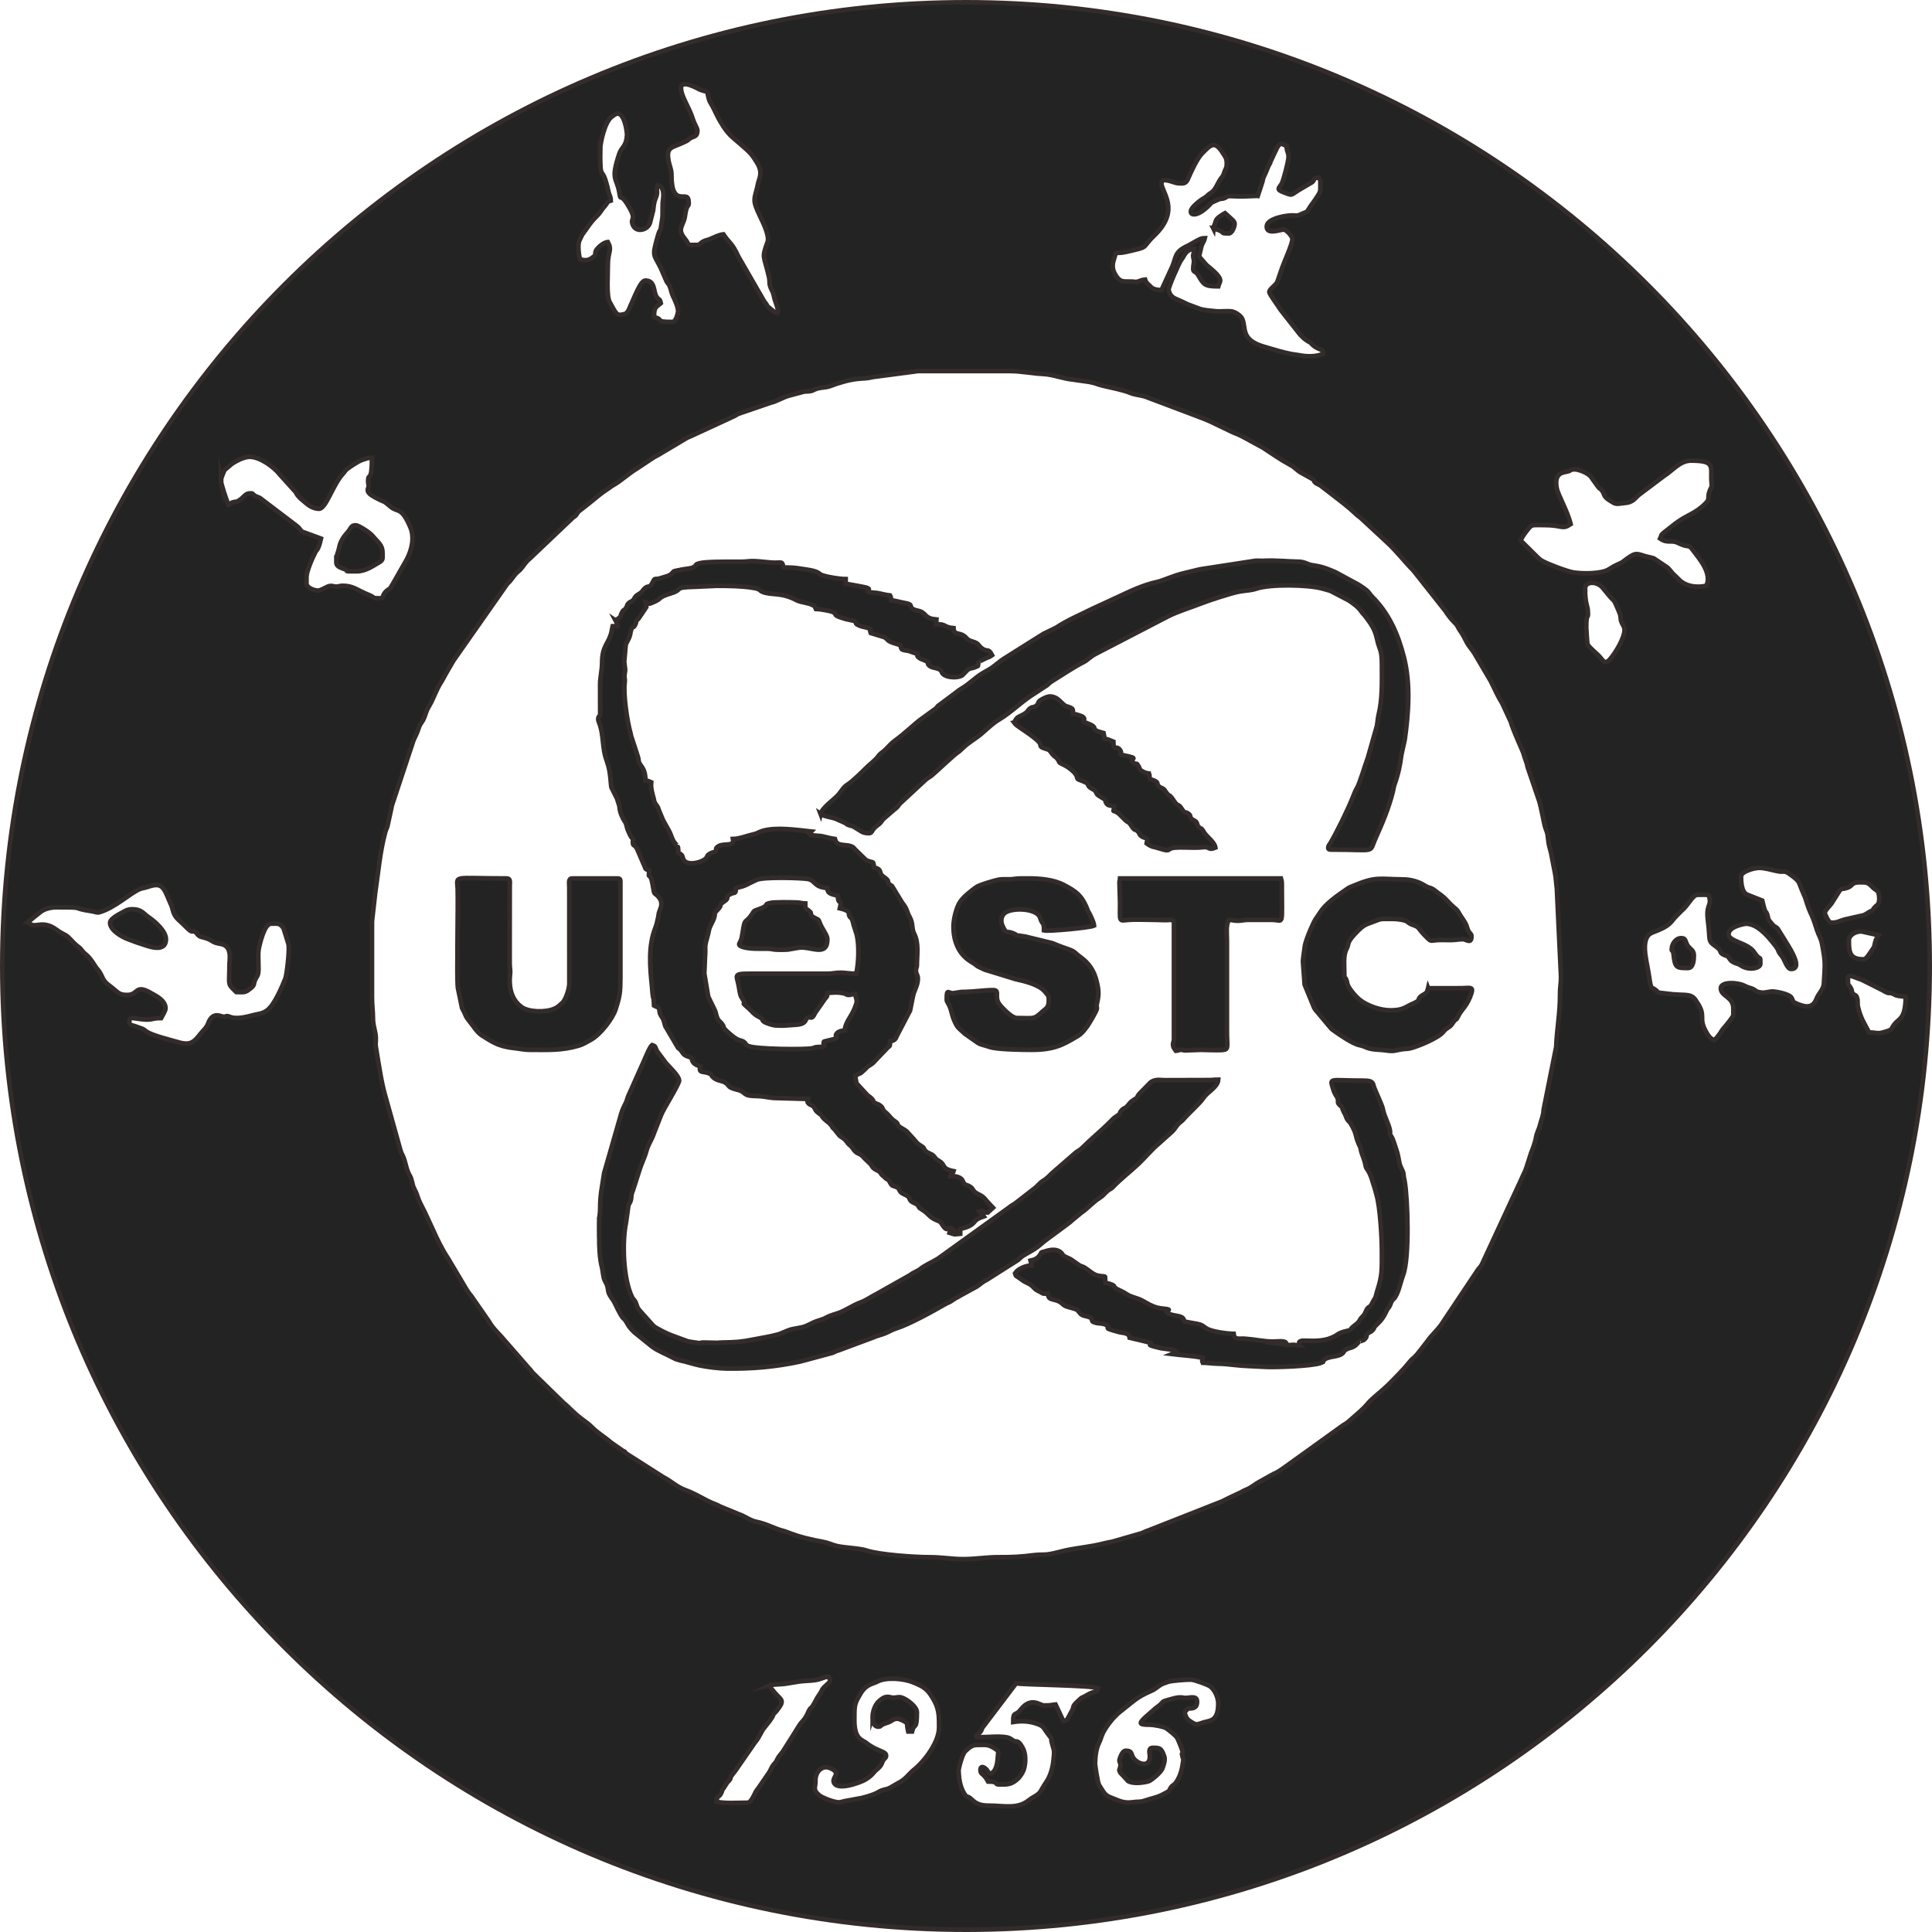 <?xml version="1.0" encoding="UTF-8"?>
<!DOCTYPE svg PUBLIC "-//W3C//DTD SVG 1.1//EN" "http://www.w3.org/Graphics/SVG/1.1/DTD/svg11.dtd">
<!-- Creator: CorelDRAW -->
<svg xmlns="http://www.w3.org/2000/svg" xml:space="preserve" width="83.403mm" height="83.403mm" version="1.1" style="shape-rendering:geometricPrecision; text-rendering:geometricPrecision; image-rendering:optimizeQuality; fill-rule:evenodd; clip-rule:evenodd"
viewBox="0 0 1857.24 1857.24"
 xmlns:xlink="http://www.w3.org/1999/xlink"
 xmlns:xodm="http://www.corel.com/coreldraw/odm/2003">
 <defs>
  <style type="text/css">
   <![CDATA[
    .str0 {stroke:#332C2B;stroke-width:4.45;stroke-miterlimit:22.926}
    .fil0 {fill:#232323}
   ]]>
  </style>
 </defs>
 <g id="圖層_x0020_1">
  <path class="fil0 str0" d="M928.62 2.23c511.63,0 926.39,414.76 926.39,926.39 0,511.63 -414.76,926.39 -926.39,926.39 -511.63,0 -926.39,-414.76 -926.39,-926.39 0,-511.63 414.76,-926.39 926.39,-926.39zm-571.05 883.88l0 72.19c0,7.95 0.92,13.62 0.93,20.36 0.01,8.21 2.78,12.98 2.78,19.44 0,8.05 -0.95,2.65 0.92,13.88 2.14,12.88 4.57,29.46 8.2,41.78l14.55 52.06c0.94,3.17 1.39,3.24 2.51,5.82 2.51,5.73 3.1,13.19 6.47,18.54 2.24,3.56 2.2,8.78 4.19,12.47 4.18,7.76 1.98,6.72 7.58,17.41 0.95,1.81 1.87,3.7 2.78,5.55l7.92 17.07c4.24,9.46 8.64,18.55 14.42,27.22l12.42 20.91c3.12,5.1 5.98,10.8 9.86,15.13l17.06 24.59c2.89,5.34 7.11,9.38 11.21,13.78l27.18 31.13c1.84,1.67 1.92,2.47 3.81,4.52l29.53 28.78c5.95,4.78 8.38,8.59 17.71,15.61 3.45,2.6 6.24,4.41 9.22,7.44 5.88,5.97 12.04,9.29 18.46,14.85l11.99 8.37c4.16,2.21 -2.03,-1.75 1.17,0.69 1.21,0.92 0.59,0.59 1.34,1.44l35.6 22.7c7.7,3.86 13.06,9.49 20.95,12.37 11.76,4.28 20.11,10.45 28.27,13.37 2.46,0.88 3.48,1.52 5.69,2.65l17.69 7.3c6.43,2.12 10.76,6.14 17.51,7.48 9.31,1.85 17.99,6.81 24.85,8.47 2.6,0.63 3.95,1.27 6.22,2.13 10.84,4.11 21.22,6.54 32.97,8.66 4.68,0.84 7.99,2.72 12.83,3.87 8.21,1.96 21.5,2.01 28.86,4.45 12.1,4.01 45.98,6.39 60.23,6.38 12.43,-0 21.08,1.85 32.39,1.85 12.38,0 22.41,-1.92 34.24,-1.86 13.78,0.07 22.12,-0.46 34.08,-2.02 6.22,-0.81 8.78,0.06 14.72,-0.95 5.64,-0.96 10.04,-2.36 15.13,-3.47 12.28,-2.69 23.78,-3.35 37.49,-6.89 3.15,-0.81 4.45,-0.92 7.68,-1.58l28.01 -8.09c2.91,-0.98 4,-1.98 6.58,-2.67l71.03 -28c2.12,-1.06 3.76,-1.95 6.17,-3.09l11.94 -5.64c2.94,-1.63 2.92,-1.61 6.23,-3.03 4.26,-1.83 7.6,-5.08 11.49,-7.02l11.29 -6.3c5.31,-3.09 3.77,-1.22 11.74,-6.77l57.62 -41.41c2.59,-1.76 2.98,-1.56 5.47,-3.79 6.56,-5.88 12.95,-10.7 18.58,-17.51 3.52,-4.26 13.94,-12.24 18.9,-17.2 7.45,-7.45 14.93,-14.84 21.44,-23 2.04,-2.55 2.68,-2.34 4.71,-4.5 1.14,-1.22 0.8,-1.1 2.23,-2.44l9.72 -12.48c3.63,-5.29 8.91,-9.93 12.72,-15.05l35.94 -53.83c1.87,-2.38 2.47,-2.42 3.89,-5.4l37.22 -80.28c1.73,-4.32 3.86,-7.71 5.31,-12.28l4.49 -14.02c1.25,-2.74 3.9,-10.43 4.38,-13.21 1.31,-7.62 2.67,-7.52 4.34,-14.17 1.37,-5.44 3.02,-8.02 3.32,-14.27l12.03 -60.16c0.73,-18.18 3.8,-32.08 3.69,-50.91 -0.04,-6.9 0.99,-9.73 0.95,-16.63l-4 -84.87c-0.65,-4.32 -0.79,-9.99 -1.8,-14.86l-2.87 -14.69c-0.72,-5.31 -2.52,-9.8 -3.13,-13.56 -1.23,-7.61 -0.39,-8.23 -3.02,-14.56 -1.53,-3.69 -3.91,-19.79 -6.34,-26.98l-10.84 -31.74c-0.93,-3.69 -0.59,-3.2 -1.84,-6.49 -0.97,-2.54 -1.44,-4.17 -2.04,-6.29 -1.08,-3.81 -10,-22.23 -12.42,-31.08l-7.91 -17.08c-1.08,-2.24 -1.91,-3.11 -3.04,-5.29 -1.81,-3.48 -3.78,-7.22 -5.56,-11.08 -0.85,-1.85 -1.81,-3.83 -2.74,-5.62l-16.12 -27.38c-2.26,-3.4 -5.23,-6.62 -6.87,-9.8 -2.15,-4.18 -3.73,-7.47 -6.39,-11.19 -1.57,-2.2 -1.81,-3.34 -3.09,-5.24 -0.99,-1.48 -0.5,-0.72 -1.69,-2.01l-2.25 -2.38c-2.94,-3.17 -5.17,-6.25 -7.62,-9.96l-30.26 -38.23c-8.44,-8.56 -15.77,-18.15 -24.52,-26.38l-26.43 -24.48c-2.07,-1.71 -2.55,-1.73 -4.61,-3.72 -7.23,-7.02 -15.52,-12.99 -23.41,-19.2l-9.92 -7.63c-2.28,-1.74 -3.76,-1.72 -5.29,-3.06 -2.75,-2.41 0.06,-2.06 -4.08,-4.24l-10.71 -5.95c-3.64,-2.35 -4.71,-4.44 -9.6,-7.06 -9.29,-4.96 -17.51,-10.83 -26.11,-16.46l-11.4 -6.19c-5.98,-3.29 -10.66,-6.05 -17.39,-8.53l-22.54 -10.78c-4.05,-1.8 -7.49,-3.12 -11.9,-4.76l-49.73 -18.76c-4.39,-1.5 -9.94,-1.72 -14.12,-3.46 -7.85,-3.27 -18.8,-5.1 -27.06,-7.18 -3.23,-0.81 -3.75,-1 -6.38,-1.94 -2.07,-0.75 -4.69,-1.22 -6.68,-1.66l-15.4 -2.18c-10.12,-1 -19.01,-4.98 -28.82,-5.42 -10.73,-0.49 -20.83,-2.77 -31.47,-2.77l-88.85 0 -43.33 5.73c-6.33,1.62 -7.37,0.98 -14.88,1.78 -7.85,0.84 -18.08,3.79 -25.65,6.75 -4.66,1.82 -9,1.2 -13.81,2.83 -3.13,1.06 -2.79,1.77 -6.12,2.24 -3.79,0.53 -4.17,-0.14 -7.44,0.89l-12.38 3.33c-6.15,1.62 -11.83,5.46 -18.07,6.94l-31.05 10.64c-2.13,1.18 -3.33,2.07 -5.34,2.89l-39.3 18.14c-2.06,0.96 -3.87,1.55 -5.68,2.66l-26.11 15.54c-1.87,1.12 -2.69,1.39 -4.77,2.59l-15.03 9.99c-10.98,6.75 -16.27,12.56 -23.96,16.76 -1.73,0.94 -3.15,2.27 -4.94,3.4 -6.61,4.16 -12.72,9.54 -18.83,14.49l-9.36 7.3c-3.16,3.44 -0.84,2.86 -5.82,6.21l-39.86 37.88c-0.14,0.13 -0.33,0.33 -0.47,0.46 -1.55,1.49 -2.73,2.26 -4.25,4.08 -2.65,3.16 -4.63,6.63 -7.65,9.01 -3.3,2.6 -5.05,5.77 -7.68,8.98 -1.37,1.67 -2.35,2.1 -3.54,3.87l-51.11 72.91c-2.24,3.75 -4.05,7.09 -6.13,10.53 -2.06,3.4 -3.81,7.25 -6.02,10.64 -4.41,6.73 -6.8,14.99 -11.1,22.22 -2.88,4.84 -2.63,5.61 -4.71,11.02 -2.21,5.77 -3.65,4.83 -5.66,11 -1.78,5.5 -3.28,7.46 -4.97,11.69l-20.74 62.56c-0.46,2.28 -0.63,4.11 -1.23,6.17l-3 13.68c-0.62,1.72 -1.49,3.41 -2.21,6.1 -5.06,18.95 -6.5,38.04 -9.41,57.22l-3.2 28.27zm234.16 -289.69c0.92,1.71 1.62,2.7 1.85,5.56l-4.63 -0c-0.49,2.09 -0.44,2.41 -0.9,4.65 -2.57,12.51 -9.17,13.18 -9.25,30.55 -0.03,7.01 -1.83,13.7 -1.91,20.29l0.04 28.73c0,3.24 -1.85,1.15 -1.85,5.55 0,1.57 2.65,5.64 3.88,15.56 1.79,14.47 1.25,15.37 5.5,27.79 2.47,7.22 2.83,20.64 3.28,21.74l5.54 11.11c0.35,0.96 0.31,1.19 0.61,2.2 0.62,2.07 1.55,3.85 1.76,6.46 0.37,4.5 2.81,9.93 5.18,13.42 1.67,2.45 1.5,4.87 2.6,7.58 6,14.76 4.97,3.48 4.97,12.62 0,3.72 2.21,0.59 4.97,7.98l5.58 12.97c2.52,5.09 -0.19,3.04 5.18,5.89 -0.7,8.5 -0.4,1.95 2.11,8.05 0.39,0.95 1.89,9.06 2.04,10.2 0.67,4.92 1.67,3.09 4.89,6.96 4.63,5.55 2.13,10.13 0.64,14.19 -0.87,2.39 -0.53,2.8 -1.07,5.36 -0.72,3.43 -1.62,7.33 -2.74,10.15 -6.99,17.64 -5.13,37.96 -3.25,56.31 0.5,4.84 0.37,8.55 1.67,12.3l0.33 6.07c5.14,2.72 4.53,0.59 5.41,6.33 0.54,3.53 2.96,4.85 3.97,8.35 0.61,2.08 0.94,3.35 1.41,5.06l12.35 20.98c1.75,1.53 1.5,0.8 3.3,3.2 1.48,1.97 1.61,2.69 3.52,3.86 2.23,1.37 2.7,0.86 4.64,1.92 3.41,1.87 1.36,0.74 2.15,3.18 0.98,3.05 4.5,4.69 7.67,5.43 -1.61,6.93 2.09,4.5 8.09,6.72 3.53,1.31 1.69,1.44 4.36,3.97 3.76,3.56 8.8,2.95 12.14,5.44 3.98,2.97 1.49,4.08 10.39,6.27 10.73,2.65 4.12,6.17 19.64,6.27 5.58,0.04 10.75,1.42 15.77,1.82l33.27 0.97c-0.52,2.45 -1.14,3 0.81,4.67 1.67,1.43 3.61,1.27 4.99,3.41 2.5,3.88 0.55,2.69 5.58,6.46 2.29,1.72 0.4,-0.2 2.22,2.41 2.6,3.71 5.28,4.57 8.07,7.66 2.33,2.58 0.55,1.9 3.73,4.61l3.67 4.59c2.21,3.4 4.9,2.75 8.29,7.54 2.11,2.98 1.57,1.74 4.05,4.23 2.16,2.16 1.77,2.7 3.7,4.64 3.53,3.53 4.87,1.47 9.03,6.72l3.76 3.63c5.18,4.29 2.02,4.84 8.57,8.09 2.86,1.42 2.25,1.33 4.26,4.07l4.42 3.91c4.58,2.66 1.53,0.49 3.99,4.34 1.87,2.93 1.37,1.97 4.29,3.11 3.57,1.39 3.16,1.15 4.5,3.83 1.4,2.81 3.93,3.28 7.05,4.98 3.44,1.89 1.75,4.59 5.65,6.38l4.31 2.17c2.36,2.9 0.64,2.53 5.01,5.17 6.17,3.73 6.22,6.91 14,10.1 2.79,1.14 3.03,1.05 4.68,3.6 6.64,10.29 4.92,-0.24 11.14,5.53 -3.75,0.87 -2.79,0.24 -3.71,2.78 7.03,2.08 2.52,1.55 10.18,0.93l0 -4.63c4.6,-1.06 8.56,-2.12 11.8,-4.86 0.84,-0.71 1.06,-1.05 1.81,-1.9 0.13,-0.14 0.29,-0.37 0.41,-0.51 2.54,-2.88 5.05,-3.42 8.65,-4.76 -2.86,-4.39 0.25,0.47 -2.2,-1.93l-1.97 -2.7c7.07,-1.64 0.77,0.75 7.87,0.93l5.09 -4.62 -3.61 -3.81c-3.81,-3.93 -4.68,-6.48 -9.66,-8.81 -7.64,-3.59 -4.54,-5.46 -9.53,-8.09 -3.85,-2.04 -3.93,-0.64 -5.63,-3.62 -0.89,-1.56 -0.95,-5.96 -12.3,-6.22 2.53,-6.27 -3.38,5.65 1.48,-2.27 0.71,-1.16 0.74,-0.54 1.3,-2.36 -11.85,-2.34 -7.37,-5.93 -13.57,-9.57 -4.67,-2.74 -2.84,-2.39 -5.8,-5.29 -2.09,-2.04 -5.57,-2.4 -7.51,-4.57 -3.13,-3.52 0.24,-2.08 -5.46,-5.61 -3.3,-2.05 -3.45,-3.2 -6.05,-5.99l-5.77 -6.26c-1.59,-2.11 -4.5,-3.13 -7.09,-4.95 -4.5,-3.16 -0.39,-2.68 -5.25,-5.84 -4.3,-2.8 -4.88,-5.31 -8.99,-8.62 -3.66,-2.94 -1.48,-3.99 -5.36,-6.66 -2.29,-1.58 -2.43,-0.95 -4.4,-2.11 -3.52,-2.08 0.55,-1.95 -7.34,-7.43l-10.22 -11.08c-0.83,-1.6 -0.25,-0.35 -0.71,-2.1 -0.28,-1.08 -0.78,-4.14 -0.89,-5.54 2.55,-1.71 2.5,-1.3 5.5,-2.83l4.36 -3.97c2.81,-3.63 5.89,-3.42 9.05,-7.6l12.24 -12.75c2.83,-2.35 2.17,-1.6 2.17,-6.16 3.79,-0.31 5.44,-1.71 6.42,-4.69l12.91 -24.75c0.03,-0.24 0.28,-1.51 0.37,-1.78l2.33 -11.55c1.16,-6.43 4.81,-10.42 4.81,-17.4 0,-3.77 -1.85,-4.45 -1.85,-7.4 0,-3.48 0.93,-2.46 0.93,-5.55 0.01,-9.61 2.01,-21.12 -2.5,-29.89 -2.86,-5.57 -0.87,-10.21 -4.65,-16.73 -2.6,-4.47 -1.94,-7.26 -6.95,-13.32l-9.82 -16.09c-1.82,-1.49 -0.76,-0.07 -2.25,-1.45 -3.8,-3.52 1.7,-2.16 -6.18,-7.7 -5.06,-3.55 -0.14,-6.57 -8.83,-8.76 -1.03,-7.52 -0.32,-3.43 -7.74,-7.07l-10.76 -10.52c-4.39,-6.69 -17.2,-0.59 -18.91,-9.27 -0.01,-0.07 0,-0.31 -0.06,-0.45 -3.79,-0.48 -9.12,-1.87 -12.22,-2.6 -3.42,-0.8 -10.28,-0.12 -12.77,-2.49l2.04 -2.11c-13.13,-1.41 -33.66,-4.56 -46.87,-0.56 -3.74,1.13 -4.93,2.5 -8.71,3.28 -5.42,1.12 -13.14,4.33 -19.58,4.48 1.68,8.24 -9.39,3.22 -14.79,7.49 -2.39,1.89 -0.81,1.97 -1.87,4.54 -2.24,1.05 -3.02,0.62 -5.41,2 -3.76,2.16 -1.56,1.86 -3.87,4.48 -3.6,4.09 -19.15,8.19 -21.91,0.65 -1.52,-4.14 -0.26,-3.08 -4.9,-6.2 -0,-1.72 0.26,-3.67 -0.26,-5.3 -0.63,-1.98 0.14,-0.22 -1.02,-1.76l-1.81 -1.89c-3.13,-3.96 -3.31,-7.41 -5.71,-11.87l-5.31 -9.5c-0.25,-0.53 -0.78,-1.46 -1.16,-2.56l-3.4 -8.18c-1.14,-4.17 -2.18,-3.75 -3.74,-6.83 -1.06,-2.09 -0.53,-1.93 -1.22,-4.38 -1.52,-5.43 -2.77,-9.56 -2.29,-15.29 -1.84,-0.88 -3.31,-1.33 -5.55,-1.85 0.01,-11.98 -5.02,-13.43 -6.31,-17.76 -0.25,-0.84 -0.27,-2.08 -0.5,-3.2 -0.37,-1.81 -0.41,-1.39 -1.04,-3.58l-5.46 -16.76c-0.68,-1.69 -0.22,-0.71 -0.61,-2.17 -0.07,-0.25 -0.09,-0.51 -0.16,-0.76 -0.07,-0.25 -0.11,-0.5 -0.18,-0.75 -3.44,-12.34 -7.1,-37.54 -5.67,-48.9 0.4,-3.15 -0.04,-2.66 -0.19,-5.37 -0.2,-3.43 0.67,-4.49 0.67,-7.18l-0.92 -7.4c0,-0.94 1.54,-16.87 1.57,-16.95l3.09 -6.15c1.41,-3.55 0.99,-4.16 1.9,-7.36 1.67,-5.89 1.46,-0.12 4,-5.26 2.43,-4.92 -1.67,-1.17 3.28,-5.98l7.44 -11.06c-0,-2.5 -0.44,-2.55 -0.92,-4.63 5.25,1.22 2.05,2.33 6.78,0.4 11.23,-4.59 2.79,-4.26 18.63,-9.21 11.52,-3.6 0.52,-5.39 21.82,-5.97l21.26 -0.96c11.52,0 24.34,0.15 35.08,1.94 1.23,0.2 3.93,0.72 5.15,1.33 2.36,1.18 1.2,1.46 3.92,2.56 8.7,3.51 17.85,0.07 32.71,8.01 3.97,2.12 10.63,2.28 14.97,4.47 3.78,1.9 1.59,0.29 3.5,3.9 3.48,0 13.87,1.81 16.47,3.01 5.58,2.58 -2.8,2.43 12.6,6.8 1.72,0.49 6.52,1.26 7.53,1.71 5.15,2.33 -1.28,1.8 5.54,4.61 2.63,1.09 4.87,1.2 7.38,2.03 5.69,1.89 1.44,0.59 3.25,4.98l12.77 3.9c4.64,2.18 1.39,3.64 11.97,6.57 3.68,1.02 3.85,1.09 4.54,4.04 0.58,2.45 5.17,2.02 7.86,2.91 3.54,1.16 3.04,1.45 7.75,2.47 0.03,2.22 -0.54,2.23 1.57,3.9 1.71,1.36 3.7,1.68 5.8,2.69 6.36,3.04 1.27,0.63 3.03,3.63 2.15,3.66 7.55,3.04 10.68,4.8 3.13,1.77 1.25,2.23 3.72,4.61 3.44,3.32 13.56,4.08 18.28,1.22l3.68 -3.73c3.24,-3.94 5.43,-2.49 9.47,-4.45 3.47,-1.68 1.42,-0.39 2.33,-3.34 0.5,-1.62 -0.96,0.05 0.9,-1.83l7.39 -3.63c2.96,-0.89 3.09,-1.27 4.89,-2.47 -3.8,-7.17 -4.04,-2.45 -9.45,-6.29 -4.12,-2.93 -2.92,-4.95 -9.05,-6.68 -6.76,-1.91 -5.06,-3.71 -9.54,-6.19 -4.2,-2.33 -8.85,-0.51 -8.98,-6.75 -9.76,-0.82 -6.71,-4.15 -16.66,-3.7l0.2 -4.62c-10.82,-0.87 -9.55,-5.08 -14.86,-7.56 -1.69,-0.79 -4.58,-1.1 -6.44,-1.89 -6.36,-2.7 0.47,-4.89 -9.27,-6.46 -4.11,-0.67 -8.76,-2.25 -13.13,-2.6 -0.08,-3.64 0.25,-2.17 -0.93,-4.63 -3.47,-0.29 -7.73,-1.55 -11.61,-2.25 -2.38,-0.43 -3.87,-0.25 -5.98,-0.6 -12.36,-2.04 8.48,-2.75 -13.09,-6.28 -3.96,-0.65 -8.25,-1.67 -11.9,-1.98l0 -4.63c-5.69,-0 -16.31,-1.66 -22.29,-3.6 -2.1,-0.68 -1.78,-0.72 -2.96,-1.69 -3.75,-3.07 -12.44,-3.78 -17.59,-4.64 -6.52,-1.08 -9.79,-1.19 -16.85,-1.18 -1.76,-6.18 -0.87,-4.52 -8.79,-4.63 -6.99,-0.1 -18.29,-2.2 -25.33,-1.31 -4.73,0.6 -9.57,0.39 -14.47,0.39 -7.2,0 -27.12,-0.12 -32.69,1.56 -3.94,1.19 -2.09,1.24 -4.33,3.05 -2.64,2.12 -8.04,2.06 -11.99,2.89 -9.87,2.09 -6.75,0.73 -9.93,3.86 -2.61,2.57 -6.48,2.98 -9.79,4.15 -7.62,2.68 -5.56,-1.49 -8.9,4.96 -3.06,5.89 -3.99,1.14 -8.44,6.36 -1.37,1.6 -0.94,1.7 -3.13,3.34 -1.74,1.3 -3.04,1.67 -4.33,3.07 -1.44,1.57 -1.21,2.39 -2.65,3.82 -1.77,1.77 -2.65,1.1 -4.39,3.01 -2.1,2.3 -0.56,1.65 -2.24,4.27 -2.21,3.45 -1.64,0.62 -3.56,3.82 -3.12,5.2 0.53,3.55 -6.53,8.28zm-15.73 593.26c0,7.75 0.57,21.09 2.55,28.01 0.95,3.31 1.13,9.5 2.7,13.02 0.88,1.98 1.77,3.04 2.43,4.98 0.88,2.63 0.63,4.56 1.44,6.89 1.41,4.07 4.03,6.16 5.82,9.91 9.84,20.69 7.85,11.81 11.9,19.56 1.83,3.51 4.07,5.9 7.01,8.72l16.9 13.65c5.86,4.44 14.02,7.29 20.55,10.92 3.81,2.12 7.45,2.52 12.01,3.73 4.2,1.11 7.62,2.25 12.41,3.32 7.36,1.64 19.47,3.06 26.35,3.17 25.07,0.41 47.43,-1.63 71.15,-6.72l30.66 -8.24c3.04,-1.12 3.51,-1.85 5.93,-2.37l33.71 -12.55c3.72,-1.76 7.72,-2.42 11.65,-4.09 4.26,-1.81 6.39,-3.41 10.93,-4.8 11.21,-3.44 34.4,-16.07 46.36,-23.05 2.21,-1.29 3.32,-1.42 5.56,-2.77 1.68,-1.02 2.95,-2.06 4.47,-2.94 1.98,-1.14 3.31,-1.66 5.34,-2.99l14.96 -8.17c3.6,-2.25 5.31,-4.44 9.4,-6.33l28.88 -18.32c2.77,-1.69 1.92,-1.4 4.09,-3.32 4.07,-3.61 12.33,-6.52 18.96,-12.5 6.54,-5.9 26.87,-19.57 30.92,-23.68l8.62 -7.12c5.13,-3.26 11.19,-10.11 16.85,-13.69 5.24,-3.32 4.51,-4.16 8.41,-7.33 2.3,-1.87 2.79,-1.23 4.89,-3.44 7.56,-7.97 16.7,-14.86 24.73,-22.46 6.64,-6.29 12.43,-13.56 19.47,-19.41l12.68 -11.39c2.75,-2.46 4.24,-5.99 7.19,-8.54 2.22,-1.92 2.08,-1.38 3.91,-3.49 5.34,-6.16 15.57,-15.11 19.24,-20.55 4.06,-6.02 13.47,-10.09 14.08,-17.39 -2.79,0 -4.42,0.12 -7.03,0.37l-44.11 0.12c-3.95,0.11 -9.94,-1.51 -14.34,2.52l-10.52 10.76c-3.32,4.2 0.14,2.34 -5.36,5.76 -2.67,1.65 -3.05,2.32 -5.22,4.95 -3.21,3.9 -3.54,2.03 -6.2,4.91 -3.7,3.99 0.8,1.98 -4.66,5.57 -3.27,2.15 -3.54,2.59 -5.98,5.08 -8.66,8.86 -18.48,16.67 -27.28,25.47 -2.99,2.99 -3.92,2.6 -6.41,4.7l-22.78 19.79c-3.22,2.96 -4.56,4.98 -8.48,7.25 -3.12,1.81 -5.42,5.26 -8.38,7.36l-18.24 14.15c-2.51,1.84 -3.86,2.16 -6.07,4.11l-68.36 49.19c-5.8,3.61 -12.9,6.34 -18,10.72l-5.4 2.89c-1.72,0.79 -1.88,1.22 -3.39,2.17l-31.96 18.01c-5.28,2.63 -10.04,6.22 -15.74,8.32 -8.08,2.98 -13.84,7.65 -21.99,10.41 -2.98,1 -4.76,1.41 -7.62,2.56 -3.08,1.24 -4.52,2.49 -7.64,3.46 -9.97,3.1 -7.13,2.75 -15.09,6.2 -5.09,2.2 -11.72,2.09 -17.08,4.2 -8.52,3.35 -5.69,3.06 -15.9,5.39 -5.45,1.24 -11.69,2.19 -17.85,3.43 -11.89,2.39 -17.3,2.64 -29.59,2.84 -1.8,0.03 -3.44,0.22 -5,0.3l-13.45 -0.28c-4.45,0 0.96,0.59 -3.59,0.54 -0.26,-0 -3.48,-0.44 -3.78,-0.49 -2.14,-0.36 -5.82,-0.79 -7.94,-1.4l-14.21 -5.22c-3.31,-1.04 -15.64,-6.9 -18.32,-9.45l-13.55 -15.15c-2.36,-3.18 -1.57,-2.33 -3.04,-6.22 -1.73,-4.58 -2.23,-2.83 -3.92,-6.26 -8.66,-17.51 -9.81,-52.81 -5.76,-72.11l2.15 -15.44c0.56,-2.57 1.39,-2.59 2.02,-4.45 1.45,-4.25 0.16,-5.72 2.38,-10.57l6.07 -18.92c2,-6.82 4.96,-12 6.68,-18.31 2.16,-7.91 5.45,-11.42 7.4,-17.59l7.06 -17.93c2.31,-5.83 17.2,-29.31 17.2,-32.78 0,-4.68 -9.26,-12.92 -12.68,-16.94l-7.91 -10.6c-2.58,-3.43 -1.18,-5.6 -5.33,-6.7 -2.57,1.88 -7.52,15.04 -9.57,19.12l-13.69 30.73c-0.56,1.59 -1.06,3.78 -1.89,5.51 -3.6,7.42 -3.46,6.51 -6.11,16.1l-14.88 51.76c-1.68,11.82 -3.9,21.16 -3.81,33.21 0.04,6.24 -0.91,8.39 -0.98,13.84 -0.06,4.91 0.04,9.92 0.04,14.84zm212.87 -407.23c4.54,3.04 11.72,2.87 16.63,5.58l5.81 2.52c3.02,1.39 1.55,1.52 4.69,2.66 3.29,1.2 2.15,0.09 5.47,1.98 5.69,3.23 7.2,5.76 13.67,5.77 2.96,0 2.91,-2.21 4.85,-4.4 2.11,-2.38 3.46,-2.92 5.46,-4.73 2.13,-1.94 1.91,-2.83 4.26,-5l10.44 -9c3.24,-2.46 2.4,-2.28 4.89,-5.29l24.97 -23.15c2.05,-1.73 3.9,-2.49 5.96,-4.22 5.99,-5.03 20.07,-18.93 26.13,-22.92l3.38 -3.1c5.41,-5.44 12.71,-9.22 18.3,-14.09 5.46,-4.75 10.43,-9.68 16.95,-13.59 11.75,-7.05 22.05,-17.76 33.57,-24.74l12.3 -8.06c2.19,-1.93 2.47,-2.47 5.13,-4.12 10.21,-6.34 19.95,-13 30.59,-18.46 3.52,-1.81 5.22,-4.76 12.18,-8.18l67.67 -35.06c9.99,-5.17 21.15,-8.33 31.87,-12.55 7.86,-3.1 29.84,-10.3 37.4,-11.66 6.29,-1.12 10.69,-0.9 16.57,-2.86 13.06,-4.37 49.46,-3.87 63.17,0 11.43,3.23 4.89,1.03 13.38,5.13l12.17 6.34c4.78,3.31 9.1,6.28 12.2,10.94 0.85,1.28 1.11,1.35 2.13,2.5 1.6,1.81 2.46,3.16 4.03,5.23 4.68,6.2 7.14,11.17 8.81,18.96 2.2,10.28 4.56,8.82 4.56,24.14 0,15.76 0.6,32.81 -3.11,47.79 -0.99,3.99 -0.93,7.17 -1.76,11.2l-8.6 30.28c-2.43,6.4 -7.76,24.38 -10.2,28.67 -1.96,3.45 -2.7,5.29 -4.08,8.87 -4.38,11.39 -16.08,35.31 -22.25,45.43 -0.38,0.62 -1.26,1.71 -1.42,2.32 -0.58,2.16 -0.11,3.13 2.36,3.13 44.94,0 36.26,3.85 42.87,-10.81 6.48,-14.37 12.69,-29.2 16.57,-44.51 0.58,-2.27 0.83,-5.01 1.74,-7.51 3.51,-9.57 5.24,-18.09 6.62,-28.55l3.19 -14.4c3.63,-25.53 5.66,-53.63 -0.83,-79.16 -5.54,-21.78 -14.1,-41.62 -30.16,-57.77 -2.05,-2.06 -2.11,-2.57 -3.75,-4.58 -2.13,-2.6 -6.9,-5.6 -10.03,-7.55l-17.43 -9.41c-2.2,-1.11 -2.91,-1.79 -5.47,-2.86 -7.72,-3.24 -11.75,-4.89 -20.68,-6.16 -5.69,-0.81 -7.27,-3.39 -14.08,-3.5 -11.17,-0.18 -21.82,-1.45 -32.43,-0.88 -2.7,0.14 -5.65,-0.11 -8.36,-0.04l-53.73 8.28c-5.05,1.15 -8.63,2.16 -14.17,3.42 -12.07,2.74 -20.16,7.23 -27.3,8.8 -13.31,2.91 -25.97,9.03 -38.05,14.71l-24.06 11.11c-11.26,5.63 -24.04,11 -34.64,18.08l-8.74 4.25c-1.16,0.59 -1.93,0.82 -3.16,1.47l-37.52 23.6c-5.59,3.41 -10.1,8.18 -15.59,11.2 -10.77,5.92 -11.82,7.74 -20.64,14.53 -3.4,2.62 -7.22,4.32 -10.42,7.17l-17.49 13.05c-1.62,1.6 0.03,0.48 -2.16,2.47l-15.03 10.92c-4.42,3.15 -15.77,13.99 -24.35,20.04 -3.48,2.45 -5.79,5.52 -8.99,8.6 -2.97,2.85 -4.66,3.2 -6.78,6.17 -2.95,4.14 -7.67,7.29 -11.29,10.92 -4.62,4.63 -13.74,13.57 -18.59,16.58 -3.53,2.18 -5.57,6.07 -8.29,9.3 -4.19,4.99 -15.88,12.63 -17.31,18.78zm420.19 -594.19c-15.21,0.53 -12.92,0.8 -26.18,0.24 -4.44,-0.19 -3.33,1.54 -7.3,2.38 -1.22,0.26 -1.92,0.15 -3.28,0.43l-7.03 3.15c-1.37,0.96 -0.85,0.59 -1.94,1.76 -14.33,15.36 -23.58,10.09 -15.65,1.95 2.32,-2.38 5.24,-4.83 8.1,-6.71 2.41,-1.58 2.26,-1.07 4.44,-2.97 2.3,-2.01 1.29,-1.48 4.14,-3.26 4.04,-2.52 5.93,-8.63 9.02,-13.19 1.66,-2.45 1.58,-1.45 2.91,-4.5 0.43,-0.98 0.57,-1.7 0.97,-2.73 1.4,-3.61 2.19,-3.74 2.03,-8.4 -0.15,-4.51 -1.28,-5.45 -3.84,-9.51 -7.85,-12.43 -11.95,-7.46 -20,0.72 -4.83,4.91 -10.67,17.88 -13.51,24.43 -2.19,5.05 -4.9,4.3 -9.7,4.08 -3.5,-0.16 -15.74,-6.64 -15.74,0.1 0,8.52 18.35,25.21 -6.1,49.43 -0.14,0.13 -0.33,0.33 -0.47,0.46 -13.97,13.24 -3.46,10.52 -27.46,16.04 -11.45,2.63 -8.71,-2.74 -12.04,8.36 -1.28,4.28 -1.06,8.61 1.42,12.95 0.04,0.07 1.3,2.08 1.44,2.29 4.01,5.89 7.4,4.7 14.53,4.89 4.85,0.13 2.67,0.95 6.39,-0.1 2.4,-0.67 3.29,-1.49 6.57,-1.77 0.83,3.12 3.47,4.9 5.77,7.19 2.47,2.47 6.28,2.68 9.97,2.99l10.47 -22.85c3.93,-9.21 1.81,-14 15.18,-19.99l7.12 -3.99c3.46,-1.74 4.79,-3.06 8.88,-3.15 -0.85,3.65 -2.32,4.49 -3.27,7.84l-2.28 9.75 7.37 8.37c3.62,3.17 12.99,9.95 12.99,14.77 0,1.8 -1.26,3 -1.85,5.55 -13.45,0 -13.95,-1.77 -19.47,-11.07 -2.2,-3.71 -4.59,-2.24 -4.59,-5.59 0,-5.72 1.4,-5.64 0.26,-10.44 -0.99,-4.15 0.67,-3.59 0.67,-9 -4.81,0.4 -7.49,2.63 -9.58,6.15 -1.32,2.22 -1.8,3.16 -3.25,5.08 -1.56,2.07 -12.15,25.82 -11.77,28.16 0.74,4.53 3.22,7.16 6.96,8.79 3.66,1.59 7.68,3.34 11.45,5.24l12.1 4.53c4.08,1.23 10.46,1.62 14.59,2.07 4.82,0.53 11.04,-0.43 15.54,0.2 3.33,0.47 8.54,3.97 9.92,6.71 4.35,8.66 -2.27,20.63 21.7,27.39 8.93,2.52 17.21,5.29 26.33,6.97 2.5,0.46 4.84,0.55 7.28,1.08 6.69,1.43 16.57,1.5 22.76,-1.48 -0.51,-6.08 -4.56,-2.62 -10.95,-9.36 -2.18,-2.3 -1.64,-1.32 -4.36,-3.09 -3.25,-2.11 -4.78,-3.71 -7.36,-6.52l-18.34 -23.32c-2.08,-3.47 -10.82,-15.1 -10.82,-16.95 0,-3.03 5.89,-6.11 7.71,-9.87l4.75 -13.76c1.82,-5.31 9.75,-22.58 9.75,-27.27 0,-3.12 -6.16,-9.25 -8.33,-9.25 -3.49,-0 -17.1,5.63 -16.31,-3.44 0.64,-7.37 19.83,-10.64 26.3,-10.09 5.13,0.43 4.2,-0.5 8.66,-2.07 4.48,-1.57 3.72,-1.65 6.71,-6.25 1.89,-2.91 3.25,-4.3 5.02,-7.01 5.61,-8.63 4.8,-6.31 4.79,-17.42 -0,-2.08 -0.73,-2.03 -1.85,-3.7 -5.23,0.43 -3.02,1.5 -5.84,4.33l-13.4 7.9c-7.91,4.97 -5.49,5.14 -13.65,2.14 -8.02,-2.95 -5.23,-3.91 -2.56,-8.17 1.87,-2.99 6.62,-21.68 6.74,-25.71 0.14,-4.91 -1.83,-5.03 -1.83,-11.03 -5.06,-1.36 -5.35,-4.34 -9.24,1.86l-5.93 12.58c-1.26,4.21 -1.6,2.84 -2.91,6.35 -3.18,8.54 -4.29,8.28 -5.12,13.39l-4.56 13.95zm39.8 1105.08c-3.48,0.1 -2.91,-0.47 -4.75,-0.53 -4.95,-0.17 -0.61,1.1 -14.22,-0.89l6.46 -1.05c-1.25,-2.31 -9.36,-1.2 -12.5,-1.2 -8.88,0.01 -17.93,-2.12 -26.87,-2.74 -6.15,-0.43 -10.53,1.48 -11.05,-4.69 -6.12,-0.14 -20.9,-1.9 -26.23,-5.25 -5.26,-3.3 -2.86,-3.5 -15.71,-5.57 -8.84,-1.43 -4.08,-1.03 -6.87,-4.24 -2.68,-3.08 -12.48,-1.95 -15.52,-5.76 -2.49,-1.04 7.1,-2.39 -2.13,-3.27 -6.33,-0.6 -8.82,-1.27 -13.98,-3.77 -4.57,-2.22 -7.19,-4.48 -12.41,-6.16 -12.39,-3.99 -6.07,-2.88 -18.28,-8.52 -6.77,-3.12 0.49,-3.6 -11.97,-6.52 -1.67,-7.05 2.21,-5.79 -5.44,-6.55 -6.11,-0.61 -9.58,-4.79 -14.39,-7.86 -2.27,-1.45 -3.04,-1.12 -5.15,-2.27l-8.75 -6.05c-1.83,-1.03 -3.72,-1.62 -5.02,-2.32 -3.81,-2.06 -1.43,-1.3 -3.78,-3.67 -4.3,-4.32 -10.67,-3.15 -16.24,-1.35 -4.98,1.6 -1.64,-0.61 -4.24,3.17 -2.24,3.25 -4.69,4.59 -9.18,5.63 0.49,2.11 0.72,2.12 0.92,4.62 -5.21,0.01 -12.81,3.04 -15.73,7.41 0.92,3.44 0.39,1.96 2.77,3.71l2.19 1.51c6.65,5.35 8.64,3.62 13.27,8.94 1.95,2.24 3.18,2.24 5.63,3.67 3.89,2.27 2.84,2 7.6,1.6 0.55,5.85 2.76,4.97 8.13,6.68 5.79,1.84 5.14,3.81 9.19,5.6 2.6,1.15 8.87,2.11 11.08,3.75l3.42 3.98c1.96,1.47 3.88,1.51 6.17,2.16 8.52,2.4 0.53,4.4 8.61,6.2 2.97,0.66 6.51,0.23 9.27,1.83 7.26,4.22 -6.84,1.72 12.5,6.93 3.82,1.03 9.75,0.5 10.29,5.44l20.37 4.86c2.12,2.61 -7.5,1.11 9.43,5.15 3.52,0.84 13.83,0.98 15.56,3.87l-4.63 1.85c9.33,1.19 20.33,1.52 29.61,3.71 -0.37,4.43 -1.18,1.78 0,4.62 5.7,0 8.86,0.87 14.84,0.91 3.81,0.02 11.49,0.68 15.45,1.2 8.27,1.09 20.93,1.29 30.41,1.88 7.67,0.48 43.71,-0.6 52.48,-3.75 5.7,-2.04 -0.6,-0.47 4.51,-3.79 4.87,-3.17 13.96,-1.72 17.54,-6.49 0.92,-1.23 -0.92,-0.14 1.66,-2.08 4.12,-3.11 7.31,-1.22 11.9,-6.62 1.3,-1.53 -0.17,-0.31 1.39,-1.36 2.31,-1.55 3.54,-0.6 5.58,-2.76 3.31,-3.51 -0.17,-2.3 2.94,-5.39 1.52,-1.51 2.39,-0.82 4.41,-3 2.71,-2.93 0.31,-1.9 3.47,-4.84 5.26,-4.89 7.44,-8.21 10.4,-14.56 1.02,-2.18 -0.12,-0.1 1.53,-2.22 2.48,-3.18 1.71,-5.6 4.71,-8.25 4.53,-3.99 6.85,-16.83 9.27,-23.13 6.3,-16.4 4.47,-74.03 1.48,-90.33 -0.63,-3.42 -0.84,-3.28 -1.06,-6.5 -0.24,-3.43 -3.07,-6.63 -3.9,-10.72 -1.15,-5.7 -1.42,-8.41 -3.19,-13.47 -1.48,-4.21 -2.66,-9.1 -4.59,-12.14 -2.81,-4.43 -0.77,-1.56 -1.3,-5.38 -0.89,-6.46 -5.75,-14.19 -6.79,-20.7 -0.63,-3.91 -7.25,-17.36 -8.95,-22.52 -0.09,-0.29 -0.27,-1.2 -0.37,-1.48 -1.1,-2.89 -3.38,-3.7 -9.26,-3.7 -32.88,0 -32.54,-3.15 -29.52,7.28 2.31,7.98 4.68,7.64 4.92,11.62 0.17,2.82 -0.53,2.06 1.37,4.26 1.47,1.7 0.61,0.28 1.48,1.34 1.31,1.59 0.19,-0.22 1.06,1.73l1.96 4.52c2.18,3.21 1.49,4.92 4.12,7.93 1.56,1.79 1.22,0.73 2.51,3.02 6.02,10.75 3.57,9.65 6.97,18.06 2.1,5.2 1.53,1.94 2.7,7.59 0.79,3.81 3.21,7.93 4.28,14.09 0.92,5.28 3.09,2.19 7.4,17.6 0.63,2.25 0.79,2 1.38,4.18l2 7.25c3.26,11.62 4.95,40.45 4.95,53.35 -0,18.03 0.53,23.05 -4.4,38.17 -0.76,2.34 -0.66,2.68 -1.38,5.1 -0.72,2.45 -0.53,1.67 -1.86,3.7l-2.23 4.2c-2.55,4.5 -3.22,1.06 -5.73,7.26 -2.06,5.08 -3.37,3.59 -6.08,8.73 -1.32,2.51 -5.61,4.75 -7.64,7.19 -1.79,2.15 -0.44,1.62 -4.07,2.41 -10.83,2.37 -7.73,4.2 -17.51,7.51 -10.83,3.66 -24.45,1.23 -26.53,2.07 -2.75,1.11 -2.1,1.07 -2.17,4.35zm-739.5 -284.14c17.68,0 30.88,0.73 46.92,-4.01 4.39,-1.3 7.39,-3.28 11.83,-5.73 9.25,-5.11 20.86,-20.47 23.64,-29.12 4.08,-12.69 4.62,-16.35 4.62,-31.48l0 -91.63c0,-2.13 -0.64,-2.78 -2.77,-2.78l-43.5 0c-3.9,0 -2.88,4.18 -2.81,8.3l0.03 92.59c0,5.2 -3.47,16.06 -6.97,18.94 -3.1,2.55 -3.61,3.75 -7.54,5.46 -8.91,3.87 -25.02,3.08 -31.41,-1.63 -7.44,-5.5 -10.68,-13.2 -11.3,-22.11 -0.54,-7.68 0.75,-9.91 0.26,-13.98 -0.43,-3.54 -0.44,-6.11 -0.42,-9.82l0.06 -70.4c0.06,-3.93 0.92,-7.35 -2.83,-7.35 -53.6,0 -47.63,-3.36 -47.2,10.12 0.56,17.61 -1.05,86.1 0.23,95.17l3.97 19.21c4.64,8.53 2.48,7.2 8.13,14.04 2.75,3.33 6.08,9.07 10.84,12.31 0.55,0.37 1.53,0.86 2.32,1.38 10.72,7.04 16.82,9.57 29.8,10.98 4.99,0.55 8.61,1.54 14.13,1.54zm-482.2 -123.1c5.67,8.5 12.47,-3.28 27.37,7.8 6.25,4.65 7.68,3.82 11.29,7.22 3.24,3.05 5.28,5.87 8.93,8.65 3.29,2.51 2.11,1.61 4.62,4.64 3.45,4.18 4.7,2.51 12.28,14.57 1.78,2.83 2.48,2.93 3.97,5.29 3.1,4.93 3.14,7.81 7.19,11.32 1.8,1.56 3.21,2.51 5.16,4.09 6.37,5.16 6.9,6.77 14.52,6.77 10.9,-0.01 6.99,-11.2 23.53,-1.31 3.08,1.84 13.33,6.47 13.08,14.27 -0.08,2.43 -2.89,6.74 -4.22,9.25 -11.29,0 -7.09,3.06 -24.54,0.31 -4.8,-0.75 -6.01,-0.56 -6.01,3.39 0,3.06 1.94,3 4.46,3.82l1.43 0.44c7.88,2.97 6.36,1.74 10.13,4.71 5.04,3.97 24.77,8.71 31.08,10.58 12.19,3.61 15.57,-0.8 21.52,-8.33 2.93,-3.71 5.54,-5.4 7.07,-9.59 4.12,-11.29 11.12,-7.38 13.76,-6.83 5.95,1.23 0.51,-0.37 4.96,-0.37 2.11,0 4.84,4.51 23.45,-0.62 6.14,-1.69 9.5,-1.23 14.53,-4.87 7.08,-5.12 14.17,-22.04 17.59,-30.57 1.34,-3.34 4.11,-26.18 3.12,-32.81l-4.81 -15.56c-3.82,-5.44 -5.77,-4.43 -12.23,-4.43 -6.3,0 -10.8,19.61 -11.69,24.4 -1.28,6.9 0.68,19.14 -0.72,24.27 -0.44,1.62 -1.56,3.05 -2.2,4.28 -3.14,5.99 0.73,5.29 -7.4,11.11 -3.4,2.44 -5.99,1.65 -11.31,1.65 -1.71,-1.39 -0.53,-0.58 -1.81,-1.84 -0.13,-0.12 -0.33,-0.33 -0.46,-0.46 -6.16,-5.91 -4.21,-5.39 -4.21,-24.54 0,-3.89 3.12,-17.53 -8.34,-19.42 -9.02,-1.49 -6.6,-2.85 -13.98,-5.45 -3.01,-1.06 -5.24,-0.85 -7.45,-2.73 -1.34,-1.14 -1.71,-2.18 -2.11,-2.52 -4.67,-3.98 -2.06,2.48 -10.01,-5.73 -7.24,-7.48 -10.79,-8.35 -12.77,-16.8 -0.9,-3.85 -1.38,-4.03 -2.78,-7.4 -5.9,-14.26 -7.54,-18.97 -21.36,-14.11 -2.73,0.96 -4.81,0.99 -7.29,1.97 -9.06,3.6 -24.17,18.16 -38.8,22.25 -2.93,0.82 -3.1,-0.26 -7.49,-0.9 -21.96,-3.24 -3.67,-3.83 -34.26,-3.78 -5.89,0.01 -12.34,1.97 -15.5,4.87l-11.3 9.05zm680.26 -32.39c-0.15,6.76 -1.19,3.27 -5.92,6.11 -5.52,3.32 1.07,2.61 -5.82,7.09 -5.78,3.76 -0.68,2.35 -5.61,7.39 -5.12,5.23 -1.54,2.7 -3.96,9.04 -0.81,2.13 -3.38,6.87 -4.08,8.84 -0.58,1.65 -0.76,3.54 -1.23,5.24 -4.44,15.96 -2.13,9.29 -3.09,22.89l-0.65 15.57 3.75 22.18 6.64 13.69c0.65,1.71 0.89,3.52 1.42,5.08 1.82,5.37 2.58,3.95 5.32,7.64 3.13,4.22 -0.95,1.73 5.36,7.6 11.9,11.09 12.23,6.36 16.49,10.35 1.95,1.83 -1.13,0.94 3.36,3.12 6.63,3.23 55.99,3.6 61.48,2.18 3.49,-0.9 1.31,-0.86 5.27,-1.24 4.27,-0.41 6.78,0.67 6.33,-2.45 -0.85,-5.82 -1.08,3.32 -0.3,-1.55 0.39,-2.45 -2.16,-0.51 2.74,-1.92 2.49,-0.72 6.21,-1.26 8.76,-2.48 0.65,-3.17 -1.24,-2.54 1.25,-5.14 1.43,-1.5 4.38,-2.2 7.08,-2.26 1.01,-9.55 7.09,-13.09 11.01,-25.21 1.48,-4.56 -0.48,-5.71 -0.83,-9.97 -4.27,0.1 -3.11,0.93 -6.48,0.93 -2.49,0 -1.31,-0.72 -4.14,-1.41 -6.45,-1.57 -11.16,-0.86 -16.22,-0.44 -1.61,4 1.83,0.98 -2.48,5.8l-9.16 13.13c-3.96,8.64 -4.81,1.97 -8.24,5.54 -1.36,1.41 -0.73,5.63 -10.66,6.07 -8.24,0.37 -10.23,1.21 -19.23,0.63 -3.01,-0.2 -9.77,-2.36 -11.55,-3.92 -1.88,-1.65 -0.25,-1.84 -2.99,-3.54 -1.19,-0.74 -0.74,-0.33 -1.88,-0.97 -5.39,-3.02 -5.77,-4.76 -9.05,-7.64 -10.15,-8.92 -1.3,-1.33 -5.56,-8.29 -2.83,-4.64 -2.7,-3.38 -4.19,-12.51 -2.3,-14.02 -8.38,-12.82 23.91,-12.82l60.17 0.01c6.15,0.04 8.78,-1.1 13.86,-1.01 4.96,0.09 8.46,0.99 14.82,0.99 2.23,-9.57 3.08,-26.83 0.5,-37.52 -0.29,-1.18 -0.82,-2.46 -1.13,-3.49 -0.27,-0.88 -0.34,-1.28 -0.62,-2.15l-1.17 -3.46c-0.06,-0.25 -0.11,-0.5 -0.17,-0.75 -2.2,-9.5 -2.69,-4.27 -4.38,-9.16 -0.37,-1.06 1.86,-3.92 -8.75,-6.4 2.56,-10.69 -1.86,-1.5 -1.85,-12.03 -7.97,-1.85 -10.08,-2.76 -10.18,-7.4 -13.22,-1.1 -10.94,-6.85 -18.23,-8.61 -5.05,-1.22 -43.53,-2.37 -49.82,0.71l-6.91 3.29c-0.51,0.25 -1.35,0.76 -2.39,1.26 -3.51,1.7 -6.7,2.44 -10.57,3.34zm209.17 37.02c0,13.79 4.85,26.58 17.05,33.85 7.9,4.71 1.93,2.55 12.86,7.5l29.72 9.15c8.31,1.77 22.36,5.14 28.07,11.76 4.01,4.64 3.92,4.63 3.92,9 0,6.77 -2.75,7.4 -6.16,10.53 -8.54,7.85 -7.82,6.13 -24.38,6.13 -4.54,0 -11.36,-7.07 -14.12,-9.94 -1.85,-1.93 -3.96,-4.22 -4.79,-7.25 -1.53,-5.56 1.81,-9.65 -4.23,-9.65 -8.25,0 -17.22,1.63 -30.61,1.79l-5.67 0.88c-6.81,1.88 -8.16,-6.12 -8.15,6.58 0,2.54 2.23,3.3 4.05,9.82 1.24,4.45 1.84,7.32 3.64,11.18 1.72,3.69 2.78,5.61 5.79,8.1 1.87,1.55 2.23,2.08 3.87,3.53l12.52 8.77c3.14,2.04 6.48,2.17 10.96,3.85 7,2.63 32.83,2.88 40.62,2.88 21.26,0 29.85,-4.52 43.09,-12.45 0.17,-0.1 0.42,-0.22 0.59,-0.33 4.68,-2.74 6.62,-5.43 10.15,-10.21 1.19,-1.61 9.11,-14.66 9.11,-16.81 0,-3.27 -0.96,-0.48 0.12,-5.32 1.75,-7.81 1.78,-11.54 -0.34,-20.38 -2.53,-10.54 -7.44,-17.78 -15.94,-23.88 -6.44,-4.63 -3.63,-4.84 -15.29,-8.71 -4.16,-1.38 -7.22,-2.79 -11.37,-4.41l-26.03 -6.36c-14.39,-2.13 -4.51,-0.43 -12.35,-3.38 -6.61,-2.49 -5.46,1.59 -9.37,-6.42 -1.97,-4.02 -1.85,-8.44 0.85,-11.8 5.3,-6.61 30.87,-6.3 34.91,2.94 0.48,1.1 0.29,1.28 0.94,2.77 2.11,4.9 2.98,2.1 2.98,9.98 4.35,1 43.81,-2.56 48.13,-4.63 -0.24,-2.89 -2.18,-6.72 -3.42,-9.54 -0.87,-1.97 -1.48,-2.68 -2.27,-4.2 -0.97,-1.87 -1.19,-3.16 -2.17,-5.23 -4.78,-10.08 -8.98,-13.66 -20.8,-19.92 -10.31,-5.46 -23.44,-6.46 -35.19,-6.46 -4.89,0 -8.8,-0.15 -13.35,0.53 -4.74,0.72 -9.8,-0.13 -14.2,0.61 -3.75,0.63 -18.93,5.04 -22.17,7.45 -5.22,3.88 -11.86,8.86 -15.37,14.25 -3.28,5.04 -6.18,15.81 -6.18,23.44zm757.09 -48.13c-0,5.38 0.45,15.7 6.42,17.64l13.94 5.5c3.64,15.65 3.09,7.72 5.1,14.34 1.11,3.67 -0.52,2.62 4.52,8.44 2.84,3.28 2.66,1.61 5.17,4.14l6.37 10.25c2.74,4.84 19.51,28.57 6.62,28.55 -4.09,-0 -6.07,-9 -8.9,-12.39 -5.86,-7.01 -0.25,-2.76 -8.9,-13.31 -5.89,-7.19 -15.22,-17.81 -25.7,-17.8 -0.05,0 -16.66,2.2 -16.66,10.18 0,7.07 18.61,8.15 24.51,17.14 6.54,9.97 6.03,1.65 6.03,11.55 0,3.64 -10.69,6.66 -18.8,1.21 -2.65,-1.78 -2.82,-1.24 -5.83,-2.5 -4.57,-1.9 -4.71,-4.26 -6.33,-5.7 -3.07,-2.71 0.35,-0.11 -3.08,-1.55 -6.93,-2.91 -1.55,-3.41 -8.39,-8.27 -8.81,-6.25 -5.25,-4.99 -7.97,-25.42 -1.75,-13.08 2.52,-13.91 1.88,-19.32 -0.73,-6.16 -0.84,-5.1 -11.64,-5.1 -5.28,0 -8.42,9.51 -15.87,15.6l-3.22 3.26c-0.13,0.14 -0.33,0.32 -0.47,0.46 -7.7,7.68 -5.5,10 -23.86,16.87 -12.61,4.72 -5.76,26.74 -4.04,38.12 2.83,18.75 2.32,13.59 6.4,16.74 5.69,4.41 0,2.34 11.73,4 15.39,2.19 22.03,-0.78 26.84,5.55 0.8,1.05 0.67,1.1 1.45,2.25 9.65,13.94 1.31,14.87 8.73,28.29 2.23,4.03 3.82,6.76 8.04,8.62 2.1,-1.4 3.19,-3.22 4.86,-5.32 2.21,-2.77 2.2,-3.93 4.61,-6.49 1.47,-1.56 9.03,-10.77 9.03,-12.25l0 -6.48c0,-11.63 -12.04,-11.41 -12.03,-19.44 0,-6.5 16.4,-5.81 23.33,-2.04 3.43,1.86 5.71,1.65 8.64,3.42 2.46,1.48 0.73,1.06 3.48,2.11 0.78,0.3 4.27,0.86 5.14,0.84 3.06,-0.1 7.3,-1.38 10.02,-1.15 4.28,0.36 15.23,2.61 17.21,5.84 2.47,4.04 0.15,3.77 5.91,6.15 7.89,3.27 14.64,4.24 18.14,-4.75 2.23,-5.73 6.9,-8.97 7.21,-15 0.98,-18.99 1.85,-18.67 -1.62,-37.33 -1.27,-6.81 -3.15,-8.29 -5.13,-14.31 -1.32,-4.01 -2.81,-9.39 -4.84,-13.67 -5.39,-11.39 -4.48,-13.28 -7.9,-20.77 -5.38,-11.75 -2.77,-11.17 -11.23,-17.5 -8.93,-6.68 -6.21,-2.49 -14.9,-4.53 -4.76,-1.12 -11.65,-3 -16.43,-3 -5.2,0 -17.58,3.5 -17.58,8.33zm-300.8 107.36c-1.32,5.65 -2.83,4.81 -6.45,7.44 -4.44,3.23 -0.41,4.01 -7.01,6.88 -8.64,3.75 -10.36,6.97 -22.64,6.97 -9.88,0 -21.94,-4.23 -29.12,-9.72 -4.11,-3.14 -11.53,-11.52 -12.55,-16.18 -0.64,-2.9 0.19,-0.92 -0.96,-3.67 -1.16,-2.79 -1.8,-0.73 -1.8,-3.75 0,-10.15 -1.34,-19.35 2.06,-25.71 3.05,-5.7 -0.98,-5.38 10.66,-17.11 3.42,-3.44 5.8,-5.7 10.99,-7.52 13,-4.55 7.9,-4.26 21.65,-4.26 4.01,0 8.08,0.4 11.67,1.29 4.82,1.2 3.53,2.59 8.57,4.38 7.67,2.73 3.58,2.28 14.2,12.66 3.85,3.77 3.35,2.41 9.01,2.06 4.06,-0.25 8.87,-0.05 13.01,-0.03 4.32,0.02 9.9,-0.96 12.06,-0.85 3.71,0.18 8.29,4.91 8.29,-2.85 0,-2.48 -1.59,-2.35 -3.05,-5.28 -1.02,-2.05 -1.23,-3.97 -2.23,-6.1 -1.72,-3.68 -4.66,-7.01 -6.72,-10.86 -2.24,-4.19 -3.23,-3.58 -8.13,-8.53 -2.49,-2.51 -6.2,-6.76 -8.96,-8.63 -5.57,-3.78 -6.41,-5.44 -9.89,-6.77 -3.07,-1.17 -3,-0.69 -5.83,-2.5 -5.86,-3.75 -13.41,-5.89 -20.89,-5.95 -23.07,-0.19 -25.93,-3.11 -48.27,6.36 -2.67,1.13 -3.14,1.09 -5.57,2.79 -8.59,6.02 -20.13,13.6 -25.73,22.38 -4.79,7.5 -4.46,5.39 -8.78,15.29 -2.01,4.61 -5.72,13.58 -6.17,17.89 -0.45,4.27 -1.53,9.66 -1.77,14l1.65 22.44 9.16 22.3c1.39,2.52 1.86,2.48 3.62,4.71l10.97 13.1c1.77,2.11 1.61,2.21 4.22,4.06 6.07,4.29 18.17,12.73 24.88,14.04 6.82,1.33 5.86,3.89 20.49,4.5 4.89,0.2 8.98,1.77 14.43,0.53 9.61,-2.18 10.14,-1.11 13.72,-2.02 7.29,-1.86 27.13,-9.75 32.02,-16.11 3.13,-4.06 5.67,-3.49 8.29,-7.45 5.49,-8.28 1.96,0.26 6.7,-9.04 2.2,-4.31 8.1,-8.56 11.9,-20.71 1.95,-6.22 -2.28,-4.53 -9.29,-4.47 -10.78,0.1 -21.61,0.01 -32.4,0.01zm-244.34 -62.94l0 111.99c0,2.71 -0.92,2.98 -0.92,4.63 -0,3.4 1.43,4.47 2.77,6.48 3.67,-0.31 2.24,-0.93 4.63,-0.92 3.11,0 2.06,0.52 3.8,0.56l15.64 -0.56c5.81,0 16.15,0.65 21.38,0.09 5.56,-0.59 3.61,-3.25 3.61,-17.68l0 -87c0,-9.09 -1.16,-14.67 1.85,-20.36 4.13,0.09 3.89,0.85 8.76,0.86 2.83,0 6.76,-0.86 8.83,-0.86l24.06 0c11.34,0.01 9.25,8.59 9.25,-35.17 0,-2.5 -0.44,-2.55 -0.92,-4.63l-154.56 0c-0.27,3.27 -0.63,2.05 -0.55,4.5l0.55 18.64c-0,18.77 -1.42,17.6 7.4,16.76 7.22,-0.69 17.45,-0.09 25,-0.11 4.95,-0.01 8.26,0.32 11.1,0.28l3.36 -0.14c0.22,-0.01 0.5,-0.06 0.72,-0.05 0.23,0 0.51,-0.04 0.73,-0.03 2.51,0.21 3.51,-0.03 3.51,2.72zm385.02 -435.92c-3.04,0 -3.51,1.04 -5.57,1.83 -3.59,1.39 -14.53,-0.05 -11.55,16.21 1.22,6.67 10.52,22.4 13.42,34.71 -8.27,5.55 -7.67,0.92 -24.99,0.92 -13.67,0 -11.88,-1.08 -17.39,5.75 -1.85,2.29 -4.41,6.01 -5.75,9.06l17.71 17.46c1.65,1.14 1.14,1.05 3.26,2.29 4.02,2.35 22.89,9.78 29.78,10.95 8.11,1.37 27.16,1.61 34.27,-3.04 7.55,-4.94 10.45,-5.05 13.24,-7.15 11.84,-8.96 12,-8.46 21.02,-5.58 2.61,0.83 5.84,1.27 8.82,2.28l13.3 8.91c2.14,2.13 2.82,3.36 4.73,5.47l5.65 5.44c5.93,6.87 17.13,8.74 26.84,6.48 5.83,-12.13 -7.12,-26.41 -12.93,-34.27 -4.81,-6.52 -3.32,-1.42 -14.35,-6.93 -6.58,-3.29 -9.68,0.86 -17.14,-4.14 1.59,-3.31 0.11,-2.65 3.01,-5.32l11.92 -9.36c11.52,-8.53 18.94,-9.18 28.86,-19.27 4.7,-4.78 0.97,-5.01 4.09,-12.59 1.48,-3.59 2.03,-2.36 1.6,-6.56 -1.59,-15.53 5.19,-21.87 -19.87,-21.87 -10.57,0 -17.8,9.7 -25.42,14.38l-23.78 17.87c-4.43,3.28 -6.02,8 -14.63,8.52 -4.16,0.25 -7.05,1.46 -10.19,-0 -0.92,-0.43 -5.85,-3.55 -6.78,-4.39 -3.52,-3.14 -2.26,-4.47 -4.61,-7.42 -3.72,-4.67 0.5,2.85 -10.3,-12.84 -3.18,-4.62 -12.74,-7.77 -16.29,-7.77zm-1301.29 10.18c0,3.86 5.91,20.95 7.4,24.06 3.63,-1.31 0.63,-1.51 4.77,-2.63 3.59,-0.98 2.09,0.51 5.6,-1.8 5.18,-3.4 5.45,-6.67 10.91,-6.67 2.57,0 1.82,0.98 4.13,2.35 2.39,1.43 3.19,1.12 5.08,2.33l35.24 26.77c2.84,2.28 1.56,1.67 3.53,3.88 1.92,2.15 1.35,1.55 4.04,2.44l15.56 5.73c-0.59,2.54 -1.6,6.87 -2.82,9.21 -1.07,2.04 -1.39,1.68 -2.57,3.92 -2.87,5.46 -8.5,18.2 -8.5,23.9l0 6.48c0,3.19 6.49,6.48 11.11,6.48 2.86,0 7.9,-3.61 10.61,-4.26 2.93,-0.7 3.84,0.23 6.18,0.41 2.92,0.23 3.89,-0.77 6.35,-0.77 7.77,0 11.07,1.76 18.51,5.55 2.61,1.33 3.88,1.85 7.02,3.16 7.06,2.95 2.81,3.32 10.56,3.32 4.86,0 1.56,-3.59 7.77,-7.96 3.86,-2.72 1.86,-1.15 4.69,-5.5l13.78 -24.16c4.62,-9.13 7.5,-20.68 3.25,-30.74 -8.37,-19.79 -12.08,-14.11 -18.55,-19.39 -9.87,-8.07 -2.57,-2.47 -15.58,-9.41 -9.9,-5.28 -6.2,-8.02 -5.97,-10.26 0.24,-2.42 -0.49,-1.86 -0.49,-5.49 0,-8.29 3.7,2.61 3.7,-22.21 -4.47,0 -5,0.71 -9.81,2.22 -3.49,1.1 -13.74,7.93 -15.33,9.66 -1.12,1.22 -1.33,1.96 -2.86,3.61 -9.68,10.41 -16.16,33.56 -22.9,33.56 -4.4,-0 -8.44,-2.2 -11.3,-4.43l-6.54 -5.5c-5.11,-5.11 -3.02,-4.85 -6.1,-7.78l-13.61 -15.08c-5.87,-7.65 -19.42,-17.18 -29.09,-17.18 -5.52,0 -13.76,4.26 -17.74,7.25 -0.59,0.45 -6.27,5.33 -6.45,5.58 -0.52,0.71 -3.57,8.58 -3.57,9.39zm442.4 -376.69c0,8.23 7.76,17.9 11.7,30.88 0.93,3.06 4.04,8.09 4.04,9.84 0,6.58 -3.38,5.32 -7.09,7.73 -2.32,1.51 -1.06,1.39 -4.38,3.02 -13.17,6.47 -18.84,4.28 -16.22,18.74 0.79,4.33 2.52,7.66 2.72,12.14 0.21,4.65 -0.58,19.89 7.63,21.72 5.39,1.19 9.01,-2.09 9,7 0,3.3 -2.11,0.42 -3.63,12.11 -1.16,8.97 -8.09,12 -0.3,21.43 5.91,7.15 0.16,6.25 12.26,6.25 2.35,0 2.57,-1.61 5.23,-3.1 2.72,-1.52 4.14,-1.36 6.79,-2.47 3.29,-1.37 8.93,-4.28 12.97,-4.61 6.15,9.17 8.14,7.75 14.51,21.59l24.72 42.83c0.12,0.15 0.31,0.35 0.43,0.51 5.16,6.66 -0.7,1.33 7.03,7.81 11.13,9.33 3.23,-6.81 2.12,-12.33 -0.96,-4.77 -1.3,-4.75 -3.19,-8.85 -1.94,-4.22 -0.67,-5.87 -1.87,-11.05 -5.01,-21.57 -7.02,-16.97 -1.24,-33.25 2.04,-5.75 -4.26,-18.52 -7.03,-24.23 -8.65,-17.86 -5.3,-16.05 -1.91,-32.76 0.76,-3.77 4.78,-9.36 -1.05,-18.88 -6.09,-9.94 -7.17,-10.17 -16.09,-18.16 -5.15,-4.61 -10.8,-8.13 -16.38,-16.94 -7.97,-12.58 -6.41,-12.53 -12.06,-22.19 -1.21,-2.07 -1.66,-3 -2.36,-5.97 -1.92,-8.1 0.36,-3.65 -9.01,-7.64 -0.03,-0.01 -17.35,-10.15 -17.34,-1.17zm320.24 609.92l0.81 1.04c0.55,0.6 0.14,0.42 1.36,1.42 2.92,2.41 10.93,7.12 17.77,12.75 0.88,0.72 0.75,0.58 1.53,1.25 7.42,6.33 0.35,6.06 8.12,8.56 4.5,1.44 3.87,1.04 6.55,4.6 2.89,3.85 3.64,2.95 5.58,5.49 2.49,3.26 0.03,2.91 5.64,5.42 4.73,2.12 10.84,7.14 12.28,9.98 2.22,4.37 -0.65,3.25 5.54,5.57 9.26,3.47 3.12,3.63 9.25,7.41 1.82,1.12 2.16,0.9 3.34,2.22 2.62,2.95 0.08,2.71 5.36,5.75 6.96,4.02 3.71,2.99 5.3,5.81 1.77,3.14 3.93,2.34 7.84,3.26 -0.64,7.8 -2.81,1.98 4.17,6.93l6.96 6.93c3.02,2.36 2.66,0.88 4.91,4.35 4.56,7.04 3.49,2.6 6.77,6.19 2.27,2.48 0.33,0.92 1.77,2.84 3.7,4.9 8.62,1.12 6.61,7.86 -0.03,0.09 -0.17,0.34 -0.18,0.52 5.67,4.1 6.36,2.92 13.31,5.22 10.72,3.56 5.64,-0.37 13.99,-1.06 5.29,-0.44 12.99,-0.01 18.52,0.01 3.45,0.02 5.67,-0.12 8.89,-0.43 6.55,-0.64 4.14,3.33 11.46,0.42 -0.65,-5.09 -7.73,-9.9 -10.69,-14.29 -0.56,-0.82 -1.21,-2.2 -1.77,-2.85 -2.23,-2.58 -0.47,-0.32 -2.64,-2.03 -1.49,-1.18 -0.71,-0.03 -1.79,-1.91 -1.24,-2.14 -0.1,-1.39 -1.35,-3.24 -1.42,-2.1 -3.4,-1.86 -4.82,-3.5 -1.98,-2.27 -0.05,-2.98 -3.28,-5.07 -3.39,-2.18 -2.79,0.62 -5.9,-4.28 -3.85,-6.03 -3.35,-1.2 -7.77,-7.97 -5.2,-7.95 -3.52,-2.28 -8.27,-9.31 -0.88,-1.3 0.11,-0.63 -1.71,-1.99 -0.94,-0.7 -1.85,-0.78 -3.08,-1.55 -5.22,-3.24 0.11,-3.58 -5.62,-6.43 -1.83,-0.91 -1.19,0.17 -3.28,-1.39 -2.91,-2.17 -0.48,-1.74 -1.87,-5.46 -2.63,-0.22 -4.21,-0.89 -6.26,-2.07 -4.08,-2.34 -1.63,-1.12 -3.65,-4.68 -2.75,-4.86 -1.04,-0.77 -4.9,-3.48 -6.48,-4.55 8.31,-3.6 -8.66,-7.06 -8.03,-1.63 -1,-1.11 -4.55,-5.58 -3.56,-4.47 -6.21,1.71 -6.22,-7.67 -3.16,-1.25 -5.18,-2.51 -8.33,-2.78l-1.12 -5.52c-15.57,-4.05 -2.49,-4.43 -15.47,-9.34 -7.95,-3.01 -0.58,-2.45 -4.15,-6.03 -1.12,-1.13 -7.67,-2.99 -9.8,-3.17 0,-4.4 0.33,-4.71 -3.08,-6.19 -1.05,-0.45 -2.52,-0.77 -3.47,-1.14 -4.21,-1.64 -7.46,-9.34 -15.66,-9.33 -2.85,0 -8.88,3.08 -10.21,4.6 -1.83,2.1 -0.02,2.13 -2.98,4.42 -2.71,2.11 -2.34,0.41 -5.28,2.13 -3.17,1.85 -1.87,3.76 -8.06,6.75 -5.13,2.48 -5.2,2.31 -7.72,7.09zm161.97 989.39c0,-1.04 -4.4,-12 -5.23,-13.29 -1.57,-2.46 -7.82,-7.35 -10.31,-9.11 -2.51,-1.77 -12.25,-3.49 -15.93,-3.52 -10.51,-0.08 -10.88,-0.94 -4.42,-7.18l10.38 -9.06c8.83,-6.03 3.24,-5.31 11.79,-7.64 5.37,-1.46 9.51,-3.12 15.42,-1.94 3.67,0.73 12.17,-3.15 12.17,3.61 0,4.04 -1.49,5.72 -4.75,6.36 -3.11,0.61 -1.82,-0.63 -4.63,0.92l-2.65 2.9c1.32,5.7 2.95,7.26 6.38,9.37 5.51,3.4 5.05,2.54 11.8,0.49 6.26,-1.91 14.21,-0.9 14.22,-18.18 0,-5.17 -2.69,-12.47 -7.63,-16.43 -2.08,-1.67 -15.38,-6.45 -18.33,-6.56 -3.64,-0.14 -19.09,0.86 -22.6,2.21 -3.91,1.5 -5.04,1.46 -8.3,3.73 -3.42,2.38 -3.95,3.28 -7.93,5.02 -14.56,6.36 -16.22,9.6 -29.37,19.69 -5.96,4.58 -13.31,13.75 -16.62,20.4 -1.78,3.57 -2.01,5.81 -3.68,9.28 -3.18,6.61 -3.56,12.37 -4.01,20.14 -0.04,0.71 2.3,18.31 3.94,20.94 5.5,8.8 5.87,9.97 12.57,12.44 6.11,2.25 10.73,5.35 19.95,3.97 4.63,-0.69 7,0.04 10.77,-1.3 7.46,-2.67 11.69,-2.71 18.54,-6.45 7.93,-4.33 4.31,-1.99 6.94,-6.04 2.24,-3.45 3.12,-1.92 5.83,-6.18 3.76,-5.91 5.14,-11.64 6.12,-18.92 0.64,-4.73 0.27,-1.29 -0.54,-4.88 -1.3,-5.74 0.1,-0.3 0.1,-4.77zm-315.61 -30.54c0,19.05 7.66,19.03 11.32,22 10.26,8.33 19.22,7.95 19.22,12.25 -0,2.79 -1.65,2.04 -3.44,5.81 -0.09,0.2 -0.17,0.46 -0.26,0.66 -0.09,0.2 -0.17,0.47 -0.26,0.67 -0.09,0.2 -0.18,0.46 -0.27,0.65 -0.09,0.19 -0.2,0.44 -0.3,0.63 -1.98,3.74 -4.64,4.7 -6.7,7.18 -2.8,3.37 -4.69,5.24 -9.59,7.99 -3.13,1.76 -26.86,11.34 -29.56,1.71 -1.32,-4.72 8.1,-8.72 -4.06,-13.49 -6.36,-2.49 -13.93,2.83 -13.48,13.34 0.21,4.96 -3.4,7.97 4.82,13.9 1.63,1.17 14.15,6.81 19.06,5.84 2.4,-0.47 2.94,-0.9 5.32,-1.26l15.63 -2.89c14.87,-3.8 15.45,-5.96 18.77,-7.15 4.54,-1.63 5.21,-0.76 9.54,-3.42 7.3,-4.49 9.76,-4.77 14.95,-10.04 2.2,-2.24 4.21,-4.52 6.56,-6.4 10.83,-8.63 24.2,-27.1 24.2,-40.59 0,-8.97 0.26,-16.91 -4.31,-25.3 -6.41,-11.78 -9.77,-13.88 -21.31,-18.49 -7.77,-3.11 -24.7,-5.12 -33.51,-0.55 -2.53,1.31 -4.33,1.64 -6.61,2.67 -6.61,3 -8.95,7.45 -11.72,12.34 -3.93,6.94 -3.99,9.46 -3.99,21.93zm-244.34 -1509.54c0,35.03 1.48,10.66 7.94,40.19 1.03,4.69 2.13,4.05 2.24,8.87 -3.83,1.01 -2.83,1.87 -5.35,4.82 -2.15,2.52 -2.44,2.78 -4.44,5.74 -3.6,5.31 -6.18,5.4 -13.76,16.79 -1.49,2.23 -2.96,3.79 -4.2,5.98l-2.42 5.03c-1.78,3.93 -0.64,13.45 0.55,18.09 5,1.16 7.9,1.57 12.64,-2.17 4.1,-3.24 0.86,-2.2 2.88,-6.37 0.75,-1.55 6.32,-7.7 11.32,-8.11 4.42,8.37 -0.09,8.72 -0.01,22.2 0.05,8.2 -1.48,29.72 1.68,35.37 6.68,11.97 6.68,13.73 13.9,11.73 2.32,-0.64 0.86,0.09 2.45,-1.3 2.04,-1.77 3.11,-5.42 3.95,-7.16 3.39,-7.04 9.29,-23.82 14.12,-23.82 9.88,0 7.39,11.18 10.92,15.91 2.42,3.24 2.9,1.22 3.89,5.83 -5.36,4.5 -6.48,3.93 -6.48,13.43 10.45,2.42 -0.53,4.63 17.59,4.63 3.99,-0 5.56,-10.18 5.56,-10.18 0,-4.44 -3.18,-11 -4.88,-14.55 -1.28,-2.66 -1.68,-4.92 -2.53,-7.7 -1.45,-4.76 -1.88,-3.36 -3.65,-6.48l-5.89 -13.55c-6.58,-13.13 -8.28,-9.92 -2.59,-30.03 2.94,-10.39 1.89,0.45 4.22,-16.14 0.87,-6.18 -0.06,-12.68 0.8,-18.69 0.77,-5.39 0.86,-12.57 -4.9,-14.11 -2.43,5.06 0.69,5.63 -1.98,11.9 -1.91,4.49 -1.96,6.75 -2.61,12.2l-3.01 11.8c-1.95,7.32 -13.5,10.06 -16.58,2.1 -2.87,-7.41 4.54,-3.42 -4.11,-18.03 -8.66,-14.62 -7.06,-2.6 -8.88,-13.33 -2.45,-14.45 -8.6,-11.1 0.14,-37.18 2.08,-6.21 6.7,-6.58 7.31,-17.71 0.14,-2.68 -2.38,-22.82 -10.23,-20.42 -1.29,0.39 -3.92,2.34 -5.06,3.32 -6.18,5.25 -10.52,24.22 -10.52,31.13zm363.73 1526.2c9.26,0 23.6,-1.68 29.67,0.87 1.47,0.62 2.86,1.89 4.05,2.49 4.65,2.34 0.31,-0.41 3.87,0.96 2.24,0.86 4.99,5.94 5.78,7.84 2.41,5.8 1.96,16.36 -1.15,21.73 -1.66,2.88 -3.21,5.14 -5.76,7.2 -6.04,4.89 -9.99,4.26 -17.03,4.26 -4.54,0 0.74,-2.77 -10.18,-2.78 -4.59,-8.66 -7.4,-6.38 -7.4,-11.11 0,-4.1 2.93,-2.98 4.86,-1.32 2.55,2.19 1.79,3.11 4.39,5.02 6.11,-1.63 7.13,-10.65 7.51,-16.69 0.29,-4.73 1.16,-5.05 -2.73,-7.53 -6.94,-4.43 -8.91,-3.55 -16.81,-3.55 -5.82,-0 -7.85,2.53 -11.67,5.87 -3.29,2.86 -6.64,17.37 -6.58,18.88 0.31,7.22 1.2,15.33 5.52,22.18 2.94,4.67 2.52,1.01 7.31,5.69 4.04,3.95 8.18,5.76 16.49,5.72 13.16,-0.06 27.01,3.72 37.78,-4.86 2.15,-1.71 3.17,-2.26 5.59,-3.67 7.15,-4.15 5.27,-4.79 11.71,-14.21 3.99,-5.84 6.11,-13.51 6.85,-20.92 0.9,-9.06 0.93,-8.26 -0.92,-14.54 -3.31,-11.25 2.57,-1.03 -5.44,-12.17 -3.3,-4.59 -3.24,-6.15 -9.33,-8.26 -8.41,-2.91 -15.38,-2.89 -23.04,-1.77 -0.08,-10.76 2.25,-5.43 7.01,-11.64 10.09,-13.14 18.61,-4.26 22.58,-4.26 8.58,0 6,-0.49 11.11,-0.93l7.4 15.73c3.37,-0.28 3.29,-0.4 4.65,-2.76l2.9 -5.43c3.85,-5.92 -0.16,-4.48 6.23,-10.47 5.95,-5.58 2.16,-2.01 9.41,-6.28 8.34,-4.92 8.66,-0.98 10.14,-6.52 -5.89,-2.83 -72.85,-3.28 -78.66,-4.63l-32.33 42.64c-1.32,2.42 -0.43,2.18 -2.22,4.3 -1.39,1.65 -7.43,4.88 -1.55,4.88zm-200.84 -49.98c0.71,2.66 2.79,4.46 4.5,6.61 4.98,6.27 9.61,7.23 5.47,13.47 -6.46,9.74 -4.93,4.36 -7.31,10.35l-2.61 3.87c-0.12,0.15 -0.29,0.36 -0.41,0.51l-4.49 5.69c-3.58,4.05 -4.32,8.69 -9.38,14.68l-18.95 27.33c-7.93,9.69 -1.69,4.45 -6.61,10.05 -0.75,0.85 -0.06,-0.27 -1.3,1.48l-2.51 3.97c-3.17,4.16 -1.43,3.02 -3.15,6.11 -2.44,4.4 -4.02,1.5 -4.16,7.87 8.34,1.94 20.67,0.93 29.62,0.92 2.69,0 4.64,-3.99 5.86,-6.17 0.82,-1.45 1.02,-2.21 1.83,-3.72 1.39,-2.58 1.27,-1.91 2.62,-3.86l10.19 -14.79c1.81,-2.59 2.51,-5.26 4.34,-7.7 1.32,-1.76 1.67,-1.64 2.89,-3.59 0.9,-1.45 1.17,-2.56 2.28,-4.2 1.81,-2.68 3.42,-3.9 5.13,-6.91l9.68 -15.3c1.76,-2.88 2.81,-4.42 4.61,-7.42 2.98,-4.96 4.4,-4.36 7.77,-10.74 0.94,-1.79 1.19,-2.87 2.07,-4.4 2.04,-3.55 1.91,-1.02 5.08,-6.95 1.77,-3.3 2.71,-5.27 4.79,-8.17 3.13,-4.37 1.49,-4.37 6.19,-8.63 0.33,-0.3 1.83,-1.66 1.94,-1.77 1.87,-1.98 1.53,-0.9 2.31,-4.14 -1.11,-1.23 -1.01,-1.19 -1.85,-2.78 -4.01,0.33 -6.91,2.47 -12.39,3.32 -4.82,0.75 -10.55,0.69 -15.34,1.35 -4.68,0.65 -8.14,1.42 -13.51,2.2 -5.24,0.76 -10.32,0.32 -15.22,1.46zm6.48 -707.1c14.99,0 7.26,0.36 21.29,-1.9 11.74,-1.89 27.76,9.51 27.76,-8.28 0,-3.82 -4.72,-9.16 -7.11,-15.09 -1.51,-3.75 -0.55,-3.04 -4.94,-5.24 -3.97,-1.99 -2.81,-1.88 -3.42,-3.06 -1.64,-3.13 1.09,-0.84 -2.49,-3.99 -2.77,-2.44 -3.32,-0.07 -3.32,-6.86 -4.01,-0.09 -3.79,-0.82 -8.3,-0.96 -6.04,-0.18 -20.92,-0.54 -25.47,0.5 -7.73,1.76 1.22,1.9 -12.1,6.41 -4.04,1.37 -3.13,1.15 -5.12,4.14 -7.08,10.64 -6.74,2.05 -9.26,18.5 -0.49,3.19 -0.81,5.08 -1.85,7.54 -0.95,2.25 -2.8,3.49 0.47,5.01 6.36,2.93 18.13,2.26 25.58,2.33 3.65,0.03 6.09,0.96 8.29,0.96zm777.44 -347.07c0,16.33 2.77,15.23 2.77,24.06 0,5.46 -1.68,-0.73 -1.63,13.51 0,1 0.87,14.9 1.16,15.65 1.28,3.22 9.56,9.49 12.21,12.78 2.57,3.19 4.75,7.17 9.2,2.15 6.12,-6.91 14.22,-21.09 14.22,-28.35 0,-3.02 -1.51,-4.57 -2.5,-6.75 -1.74,-3.84 -0.7,-3.42 -1.59,-7.67 -0.34,-1.61 -4.72,-11.7 -5.54,-12.97 -1.34,-2.1 -2.95,-2.89 -4.4,-4.86l-6.3 -7.58c-1.13,-1.25 -0.55,-0.96 -2.24,-2.39 -5.77,-4.89 -15.38,-4.34 -15.38,2.43zm252.67 374.84c0,7.64 0.39,5.03 2.49,8.62 2.56,4.39 -0.04,2.77 2.46,5.87 1.92,2.39 2.77,0.46 3.96,4.37 0.81,2.65 0.04,5.37 0.79,8.47 2.59,10.78 5.5,14.7 10.67,24.5 8.34,-0.01 7.19,1.79 15.16,-0.57 8.48,-2.5 5.09,-2.31 9.68,-7.93 3.78,-4.62 10.31,-4.81 10.32,-25.75 -2.84,-0.66 -5.19,-0.52 -8.09,-1.17 -1.86,-0.41 -1.61,-0.66 -3.22,-1.41 -6.43,-2.99 -2.47,1.25 -10.96,-3.85l-19.71 -9.91c-8.19,-2.72 -13.55,-6.31 -13.55,-1.25zm-1453.08 -402.6c0,3.81 -0.41,5.81 5.05,7.91l3.34 1.28c3.98,1.99 -2.49,1.91 11.05,1.91 8.46,0 15.58,-5.08 20.09,-7.67 5.58,-3.21 4.9,-3.19 4.9,-9.91 0,-7.88 -4.12,-9.81 -9.52,-16.39 -3.2,-3.89 -13.6,-9.97 -15.6,-10.18 -4.57,-0.49 -5.02,2.04 -7.31,5.21 -2.24,3.1 -7.75,7.62 -9.36,16.6 -0.75,4.18 -2.63,6.76 -2.63,11.25zm1430.87 339.67c0,0 3.01,9.25 6.48,9.25 5.21,0 6.08,-0.99 10.51,-2.45 2.56,-0.84 2.54,-0.74 5.14,-1.34l15.08 -3.39c2.45,-1.04 2.28,-1.12 4.2,-2.32 6.56,-4.09 1.15,0.99 6.64,-5.39 2.17,-2.52 1.82,-0.88 3.29,-3.23 1.38,-2.21 1.26,-7.46 0.27,-10.33 -1.31,-3.76 -1.26,-1.22 -6.47,-6.52 -4.03,-4.11 -5.46,-3.92 -11.82,-3.91 -7.93,0.01 -6.28,3.13 -10.83,4.9 -10.42,4.05 -3.38,-4.12 -16.04,15.43 -1.44,2.22 -6.45,6.54 -6.45,9.29zm-1648.37 9.25c-0,7.27 11.65,13.8 17.46,15.85 3.72,1.32 8.11,3.19 12.25,4.4 5.12,1.49 23.94,9.89 23.97,-4.52 0.01,-7.32 -9.74,-16.33 -16.25,-20.77 -5.6,-3.82 -7.13,-7.94 -16.14,-7.92 -2.93,0.01 -4.56,0.51 -6.76,1.57 -2.33,1.12 -0.73,0.46 -2.4,1.34 -3.68,1.94 -12.13,6.28 -12.13,10.05zm999.57 801.51c0,10.89 -11.32,7.51 -15.65,1.77 -2.69,-3.56 -0.91,-7.32 -7.48,-7.32 -4.13,0 -6.14,9.15 -6.14,9.15 0.03,2.59 1.48,2.4 0.86,6.06 -0.57,3.33 -1.77,2.7 -0.08,5.79l7.6 8.21c5.14,2.87 14.88,1.52 19.69,0.11 2.37,-0.69 11.6,-8.35 13.04,-11.95 1.33,-3.34 3.11,-8.38 2.02,-11.7 -2.77,-8.41 -4.53,-8.47 -11.07,-8.47 -4.85,0 -2.78,5.72 -2.78,8.33zm-266.55 -37.95c0,3.94 0.98,9.26 5.55,9.26 3.29,0 0.32,-1.34 9,-3.96 3.95,-1.19 4.46,-3.46 9.04,-3.69 2.02,-0.1 7.07,2.38 8.37,3.52 2.87,2.52 0.02,-0.91 2.28,8.76l3.7 0c2.12,-8.99 4.63,-0.23 4.63,-18.51 0,-5.24 -9.44,-12.47 -14.66,-14.1 -3.01,-0.94 -4.77,0.21 -8.4,0.14 -3.36,-0.07 -6.36,-3.4 -13.9,3.85 -2.97,2.86 -5.61,9.09 -5.61,14.74zm938.49 -746.9c0,11.31 0.46,18.52 13.88,18.51 3.23,-0 6.11,-5.78 8.9,-9.62 2.06,-2.84 1.59,-2.95 2.51,-6.76 0.83,-3.46 2.01,-4.68 3.4,-6.77l-16.66 -3.7c-6.99,0 -12.03,4.42 -12.03,8.33zm-170.3 9.26c0,1.74 1.26,-0.25 1.81,4.67 1.42,12.74 2.6,12.92 13.92,12.92 5.09,0 5.55,-8.14 5.55,-12.03 0,-4.81 -2.98,-5.79 -5.31,-8.58 -3.36,-4.02 -1.69,-8.08 -6.72,-8.08 -5.58,0 -9.25,5.71 -9.25,11.11zm-440.55 -693.22c1.92,0.45 4.2,1.08 5.68,1.73 5.43,2.36 0.5,2.9 9.13,2.9 3.04,0 5.56,-6.32 5.55,-9.25 -0,-2.28 -2.47,-3.94 -3.91,-5.34 -1.91,-1.86 -3.48,-3.22 -5.34,-4.84 -1.8,0.95 -6.4,3.87 -7.59,5.37 -1.43,1.79 -1.15,2.18 -1.98,4.5l-0.76 2.02c-0.2,0.6 -0.52,-0.19 -0.78,2.92z"/>
 </g>
</svg>
